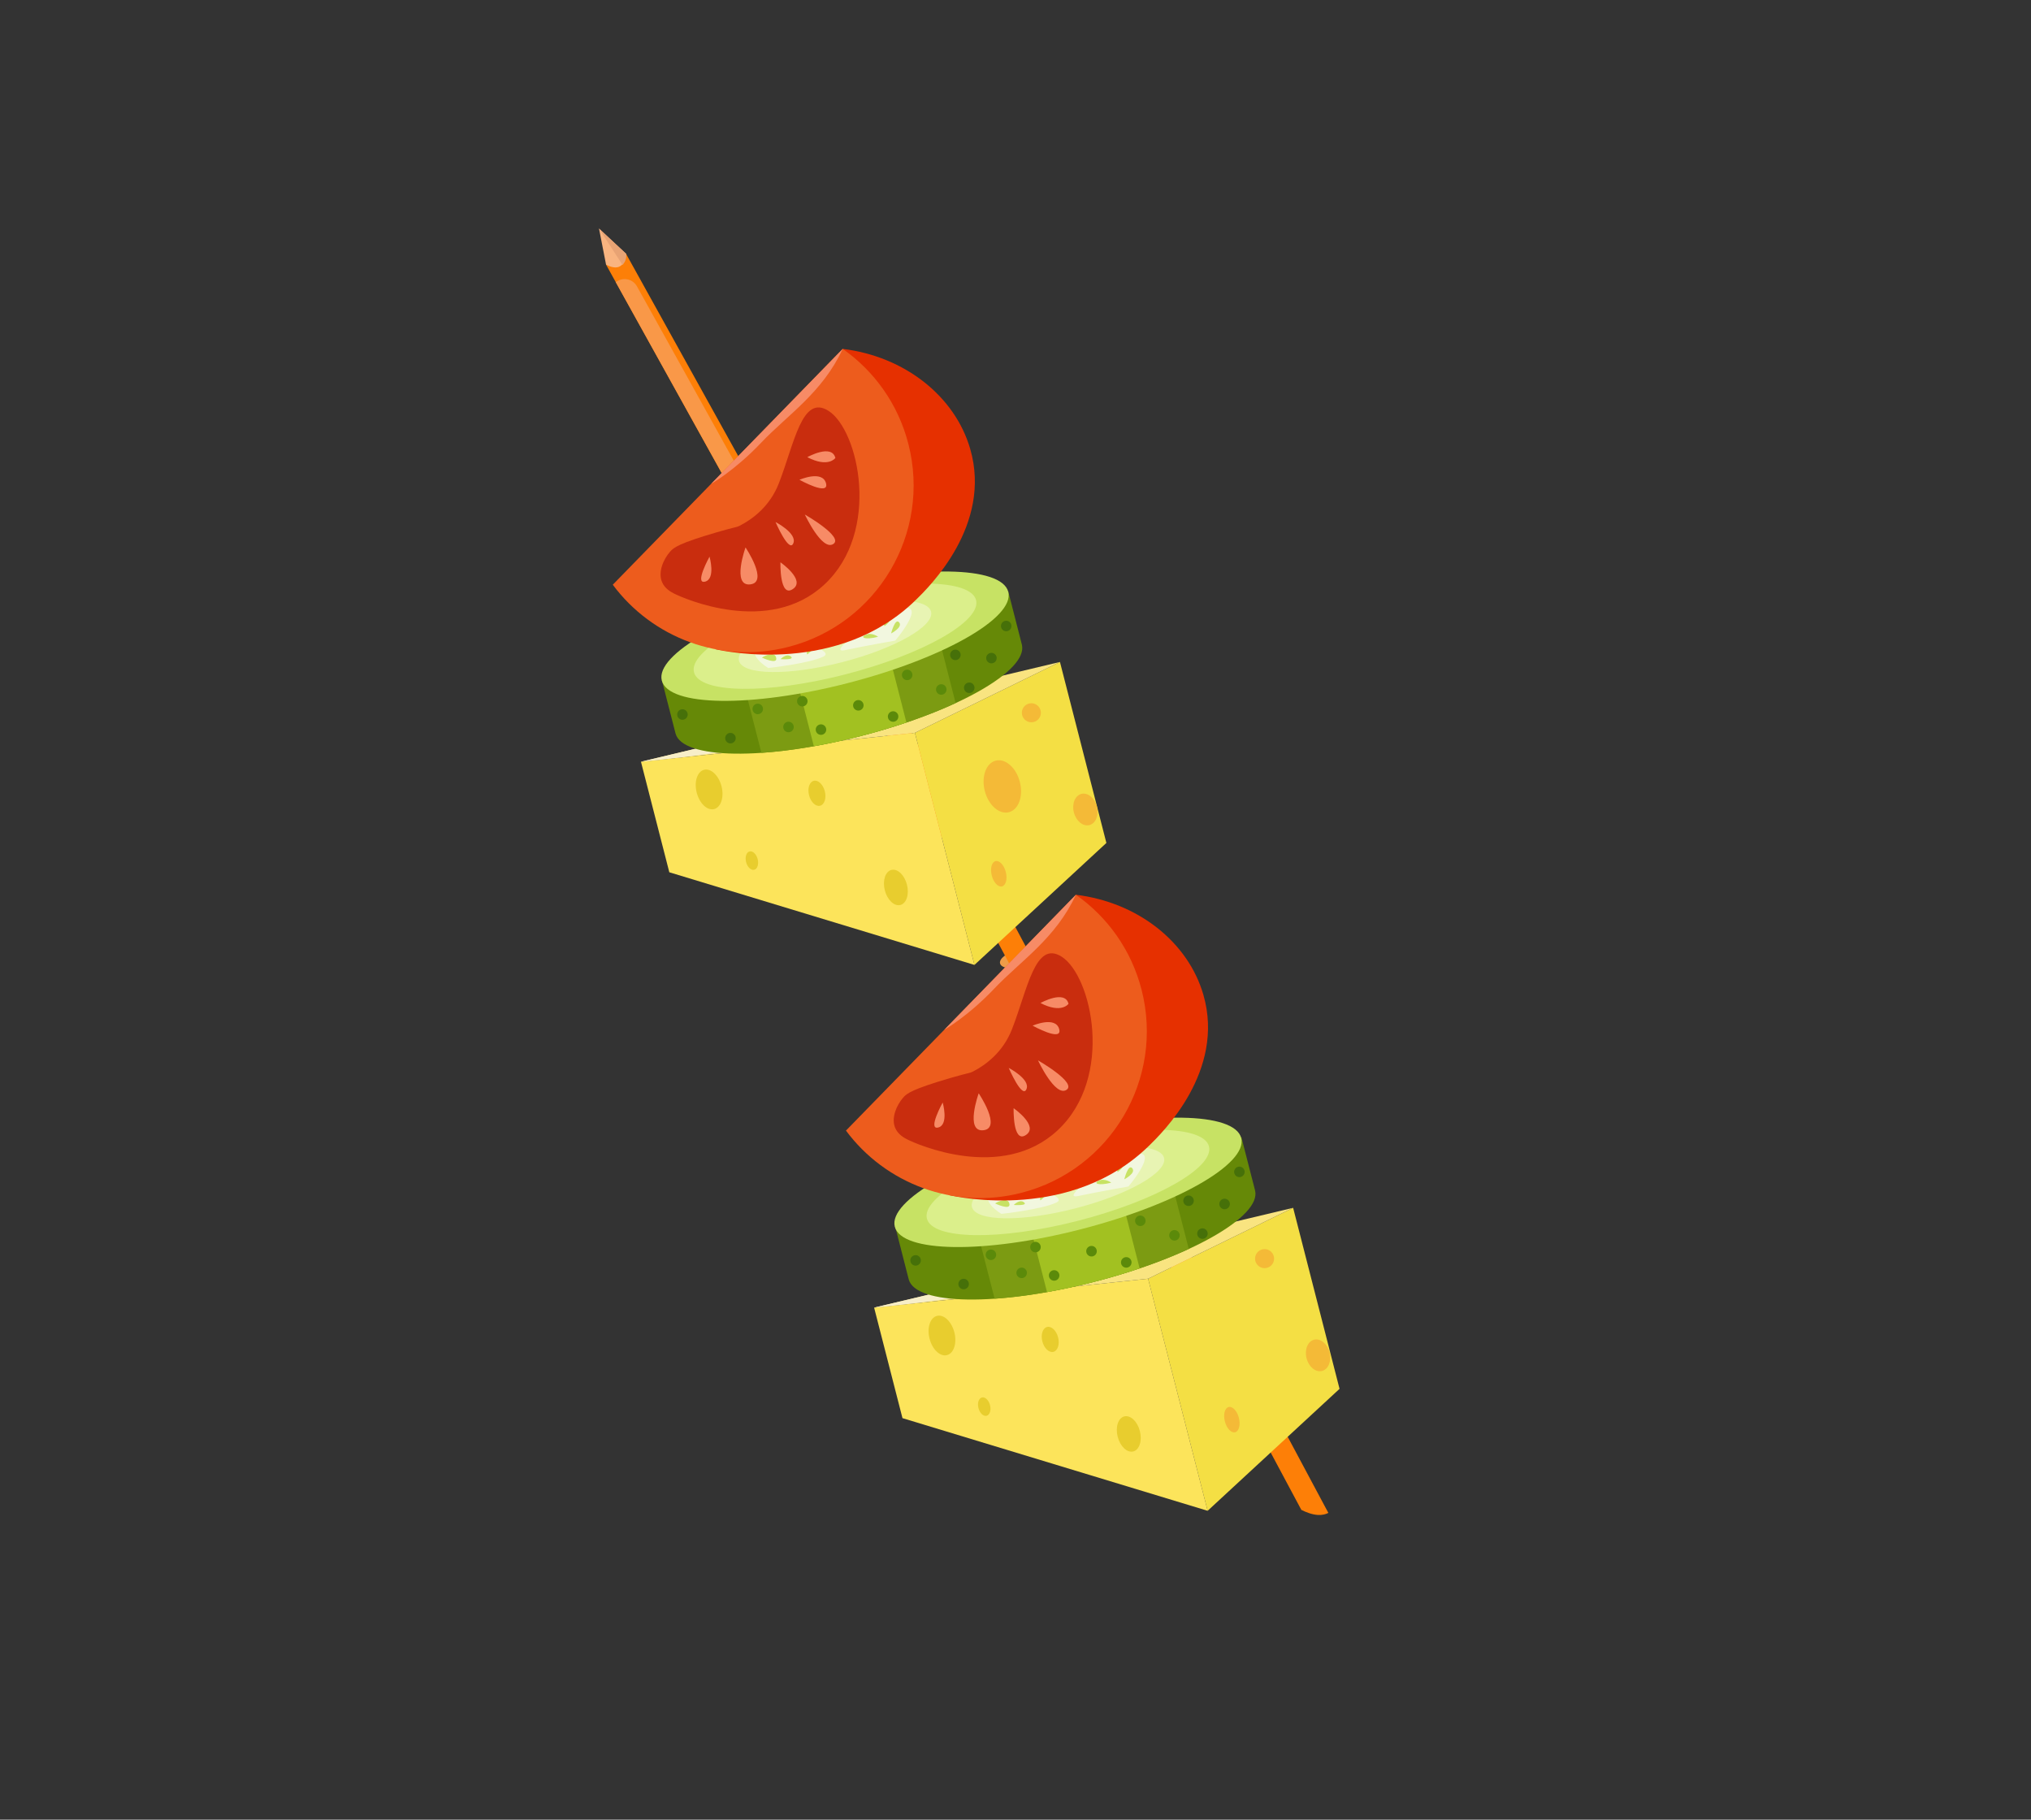 <?xml version="1.0" encoding="utf-8"?>
<!-- Generator: Adobe Illustrator 16.0.0, SVG Export Plug-In . SVG Version: 6.00 Build 0)  -->
<!DOCTYPE svg PUBLIC "-//W3C//DTD SVG 1.1//EN" "http://www.w3.org/Graphics/SVG/1.1/DTD/svg11.dtd">
<svg version="1.1" id="Layer_1" xmlns="http://www.w3.org/2000/svg" xmlns:xlink="http://www.w3.org/1999/xlink" x="0px" y="0px"
	 width="80px" height="71.667px" viewBox="0 0 80 71.667" enable-background="new 0 0 80 71.667" xml:space="preserve">
<rect x="0" y="0" width="80" height="71.667" fill="#333333" stroke="none"/>
<g>
	<g>
		<path fill="#FD7F07" d="M30.42,20.38c-0.083,0.104-0.275,0.311-0.582,0.386c-0.078,0.018-0.15,0.025-0.214,0.027
			c-1.917-3.457-3.835-6.913-5.752-10.37l0.783-0.435C26.577,13.453,28.499,16.917,30.42,20.38z"/>
		<path fill="#F9B480" d="M23.872,10.423L23.594,9l1.061,0.989C24.655,9.989,24.647,10.825,23.872,10.423z"/>
		<path fill="#F99848" d="M29.586,20.517l-0.083,0.046l-5.251-9.455l0.083-0.046c0.268-0.149,0.605-0.052,0.754,0.215l4.712,8.485
			C29.951,20.03,29.854,20.368,29.586,20.517z"/>
		<path fill="#E8A374" d="M23.594,9l0.926,1.434c0,0,0.199-0.197,0.135-0.445L23.594,9z"/>
	</g>
	
		<ellipse transform="matrix(0.969 -0.248 0.248 0.969 -8.107 11.158)" fill="#EE9C48" cx="40.181" cy="37.719" rx="0.816" ry="0.347"/>
	<path fill="#FD7F07" d="M52.323,59.585c-0.102,0.053-0.239,0.091-0.421,0.08c-0.228-0.016-0.455-0.105-0.643-0.199
		c-5.685-10.631-11.37-21.262-17.055-31.893l0.789-0.422C40.77,37.963,46.546,48.774,52.323,59.585z"/>
	<g>
		<g>
			<polygon fill="#F4DF44" points="36.038,28.862 38.383,38.003 43.58,33.199 41.751,26.071 			"/>
			<polygon fill="#FCE45B" points="36.038,28.862 25.247,30 26.364,34.354 38.383,38.003 			"/>
			<polygon fill="#F9E480" points="25.247,30 41.751,26.071 36.038,28.862 			"/>
			
				<ellipse transform="matrix(0.969 -0.248 0.248 0.969 -7.561 9.829)" fill="#E8CD2E" cx="35.274" cy="34.955" rx="0.45" ry="0.712"/>
			
				<ellipse transform="matrix(0.969 -0.249 0.249 0.969 -6.762 8.992)" fill="#E8CD2E" cx="32.162" cy="31.227" rx="0.32" ry="0.506"/>
			
				<ellipse transform="matrix(0.969 -0.248 0.248 0.969 -6.449 10.769)" fill="#F4BA37" cx="39.477" cy="30.954" rx="0.713" ry="1.048"/>
			
				<ellipse transform="matrix(0.969 -0.248 0.248 0.969 -6.572 11.619)" fill="#F4BA37" cx="42.751" cy="31.852" rx="0.468" ry="0.634"/>
			
				<ellipse transform="matrix(0.968 -0.25 0.25 0.968 -7.351 10.909)" fill="#F4BA37" cx="39.341" cy="34.441" rx="0.285" ry="0.514"/>
			<circle fill="#F4BA37" cx="40.625" cy="28.072" r="0.375"/>
			<path fill="#F7EEC9" d="M25.247,30l13.474-3.208C38.721,26.792,34.497,29.11,25.247,30z"/>
		</g>
		
			<ellipse transform="matrix(0.969 -0.249 0.249 0.969 -6.854 7.918)" fill="#E8CD2E" cx="27.91" cy="31.087" rx="0.504" ry="0.798"/>
		
			<ellipse transform="matrix(0.969 -0.249 0.249 0.969 -7.501 8.432)" fill="#E8CD2E" cx="29.598" cy="33.883" rx="0.235" ry="0.372"/>
	</g>
	<g>
		<path fill="#668907" d="M26.069,26.782l0.539,2.101c0.263,1.024,3.529,1.071,7.297,0.105c3.767-0.966,6.608-2.58,6.345-3.604
			l-0.538-2.1L26.069,26.782z"/>
		<path fill="#7C9B12" d="M29.059,26.016l0.933,3.634c1.144-0.078,2.493-0.298,3.914-0.662c1.414-0.363,2.697-0.817,3.736-1.297
			l-0.934-3.638L29.059,26.016z"/>
		<path fill="#A2C121" d="M34.707,24.567l-3.647,0.936l0.997,3.886c0.594-0.105,1.213-0.237,1.848-0.4
			c0.629-0.162,1.231-0.342,1.799-0.534L34.707,24.567z"/>
		
			<ellipse transform="matrix(0.969 -0.248 0.248 0.969 -5.188 8.956)" fill="#C7E264" cx="32.891" cy="25.033" rx="7.042" ry="1.914"/>
		
			<ellipse transform="matrix(0.969 -0.248 0.248 0.969 -5.188 8.956)" fill="#DBEF8B" cx="32.891" cy="25.033" rx="5.733" ry="1.558"/>
		
			<ellipse transform="matrix(0.969 -0.248 0.248 0.969 -5.188 8.956)" fill="#E8F4B3" cx="32.89" cy="25.033" rx="3.904" ry="1.061"/>
		<circle fill="#5B8A0A" cx="33.809" cy="27.779" r="0.207"/>
		<circle fill="#5B8A0A" cx="31.058" cy="28.632" r="0.207"/>
		<circle fill="#5B8A0A" cx="35.179" cy="28.22" r="0.207"/>
		<circle fill="#5B8A0A" cx="31.602" cy="27.616" r="0.207"/>
		<circle fill="#5B8A0A" cx="37.076" cy="27.155" r="0.207"/>
		<circle fill="#5B8A0A" cx="35.733" cy="26.581" r="0.207"/>
		<circle fill="#467009" cx="38.178" cy="27.087" r="0.207"/>
		<circle fill="#5B8A0A" cx="32.338" cy="28.735" r="0.207"/>
		<circle fill="#467009" cx="28.772" cy="29.072" r="0.207"/>
		<circle fill="#467009" cx="37.632" cy="25.792" r="0.207"/>
		<circle fill="#467009" cx="39.052" cy="25.919" r="0.207"/>
		<circle fill="#467009" cx="26.881" cy="28.141" r="0.207"/>
		<circle fill="#467009" cx="39.634" cy="24.655" r="0.207"/>
		<circle fill="#5B8A0A" cx="29.848" cy="27.921" r="0.207"/>
		<path fill="#F2F7DF" d="M35.264,25.23c0,0,1.083-1.28,0.449-1.296c-0.634-0.017-3.326,1.861-2.429,1.671
			S35.264,25.23,35.264,25.23z"/>
		<path fill="#F2F7DF" d="M33.164,24.001c0.544-0.093,0.949-0.027,1.021,0.16c0.087,0.227-0.338,0.577-0.384,0.614
			c-0.891,0.731-2.46,0.418-2.491,0.16c-0.008-0.067,0.161-0.16,0.499-0.342C32.342,24.306,32.815,24.12,33.164,24.001z"/>
		<path fill="#F2F7DF" d="M30.261,26.308c0,0-0.938-0.539-0.354-0.965c0.583-0.426,3.099,0.234,2.531,0.513
			C31.869,26.136,30.261,26.308,30.261,26.308z"/>
		<path fill="#C7E264" d="M33.421,24.126c0,0,0.703-0.066,0.416,0.271C33.55,24.733,33.421,24.126,33.421,24.126z"/>
		<path fill="#C7E264" d="M31.986,24.871c0,0,0.201,0.265,0.613,0.105C33.012,24.818,31.986,24.871,31.986,24.871z"/>
		<path fill="#C7E264" d="M33.092,24.981c0,0,0.143-0.113,0.121-0.362C33.191,24.372,32.689,24.4,33.092,24.981z"/>
		<path fill="#C7E264" d="M35.1,24.948c0,0,0.475-0.246,0.316-0.436C35.257,24.322,35.1,24.948,35.1,24.948z"/>
		<path fill="#C7E264" d="M34.587,25.08c0,0-0.248-0.186-0.488-0.08C33.859,25.107,34.074,25.211,34.587,25.08z"/>
		<path fill="#C7E264" d="M34.838,24.661c0,0,0.336-0.23,0.116-0.282C34.733,24.327,34.838,24.661,34.838,24.661z"/>
		<path fill="#C7E264" d="M30.746,25.96c0,0,0.58,0.04,0.405-0.104C30.976,25.713,30.746,25.96,30.746,25.96z"/>
		<path fill="#C7E264" d="M30.443,25.401c0,0,0.724-0.221,0.617,0.101C30.953,25.824,30.443,25.401,30.443,25.401z"/>
		<path fill="#C7E264" d="M31.792,25.775c0,0-0.086-0.433,0.15-0.349C32.178,25.511,31.792,25.775,31.792,25.775z"/>
		<path fill="#C7E264" d="M30.011,25.898c0,0,0.639,0.305,0.561,0.002C30.493,25.597,30.011,25.898,30.011,25.898z"/>
	</g>
	<path fill="#E63000" d="M33.194,13.741c2.44,0.296,4.421,1.862,5.023,3.942c0.869,3.004-1.62,5.435-2.144,5.947
		c-3.034,2.962-7.46,2.038-7.891,1.94C29.853,21.626,31.524,17.683,33.194,13.741z"/>
	<path fill="#ED5C1D" d="M24.137,23.029c1.545,2.081,4.247,3.134,6.911,2.451c3.515-0.901,5.634-4.482,4.732-7.998
		c-0.405-1.578-1.35-2.873-2.586-3.741L24.137,23.029z"/>
	<path fill="#C92D0E" d="M28.232,20.964c0.792-0.232,0.755-0.182,0.915-0.264c0.508-0.263,1.179-0.762,1.531-1.664
		c0.613-1.57,0.91-3.524,1.958-2.854c1.192,0.763,2.074,4.755-0.162,6.837c-2.19,2.041-5.56,0.544-5.925,0.357
		c-0.105-0.054-0.364-0.186-0.475-0.459c-0.16-0.392,0.057-0.892,0.324-1.194C26.54,21.561,26.747,21.399,28.232,20.964z"/>
	<path fill="#F78B66" d="M28.01,19.058c0,0,0.934-0.528,1.973-1.624c1.04-1.096,2.408-1.965,3.211-3.693L28.01,19.058z"/>
	<path fill="#F78B66" d="M29.366,21.561c0,0,0.924,1.372,0.185,1.455C28.812,23.097,29.366,21.561,29.366,21.561z"/>
	<path fill="#F78B66" d="M31.702,20.264c0,0,1.561,0.892,1.115,1.165C32.371,21.702,31.702,20.264,31.702,20.264z"/>
	<path fill="#F78B66" d="M31.799,18.005c0,0,0.965-0.539,1.106,0.032C32.905,18.037,32.628,18.437,31.799,18.005z"/>
	<path fill="#F78B66" d="M27.948,21.924c0,0,0.251,0.874-0.177,0.984C27.343,23.018,27.948,21.924,27.948,21.924z"/>
	<path fill="#F78B66" d="M30.548,20.56c0,0,0.867,0.449,0.699,0.84C31.079,21.792,30.548,20.56,30.548,20.56z"/>
	<path fill="#F78B66" d="M31.49,18.896c0,0,0.9-0.393,1.045,0.134C32.679,19.557,31.49,18.896,31.49,18.896z"/>
	<path fill="#F78B66" d="M30.741,22.146c0,0,1.014,0.706,0.486,1.056C30.699,23.552,30.741,22.146,30.741,22.146z"/>
	<polygon fill="#F4DF44" points="45.223,50.361 47.568,59.502 52.764,54.699 50.936,47.57 	"/>
	<polygon fill="#FCE45B" points="45.223,50.361 34.431,51.5 35.548,55.853 47.568,59.502 	"/>
	<polygon fill="#F9E480" points="34.431,51.5 50.936,47.57 45.223,50.361 	"/>
	
		<ellipse transform="matrix(0.969 -0.248 0.248 0.969 -12.618 12.797)" fill="#E8CD2E" cx="44.458" cy="56.453" rx="0.451" ry="0.712"/>
	
		<ellipse transform="matrix(0.969 -0.249 0.249 0.969 -11.826 11.956)" fill="#E8CD2E" cx="41.347" cy="52.726" rx="0.32" ry="0.505"/>
	
		<ellipse transform="matrix(0.969 -0.247 0.247 0.969 -11.586 14.51)" fill="#F4BA37" cx="51.936" cy="53.351" rx="0.468" ry="0.635"/>
	
		<ellipse transform="matrix(0.968 -0.25 0.25 0.968 -12.434 13.893)" fill="#F4BA37" cx="48.525" cy="55.94" rx="0.285" ry="0.513"/>
	<circle fill="#F4BA37" cx="49.811" cy="49.571" r="0.375"/>
	<path fill="#F7EEC9" d="M34.431,51.5l13.475-3.207C47.906,48.292,43.682,50.609,34.431,51.5z"/>
	
		<ellipse transform="matrix(0.969 -0.248 0.248 0.969 -11.883 10.842)" fill="#E8CD2E" cx="37.095" cy="52.586" rx="0.504" ry="0.797"/>
	
		<ellipse transform="matrix(0.968 -0.251 0.251 0.968 -12.674 11.524)" fill="#E8CD2E" cx="38.783" cy="55.382" rx="0.235" ry="0.372"/>
	<g>
		<path fill="#668907" d="M35.254,48.281l0.539,2.102c0.262,1.023,3.53,1.07,7.296,0.104c3.769-0.966,6.608-2.58,6.347-3.604
			l-0.54-2.101L35.254,48.281z"/>
		<path fill="#7C9B12" d="M38.244,47.514l0.933,3.635c1.144-0.078,2.492-0.298,3.912-0.663c1.415-0.361,2.698-0.816,3.736-1.297
			l-0.934-3.637L38.244,47.514z"/>
		<path fill="#A2C121" d="M43.893,46.066l-3.647,0.936l0.996,3.887c0.595-0.106,1.214-0.239,1.848-0.402
			c0.631-0.16,1.231-0.341,1.8-0.533L43.893,46.066z"/>
		
			<ellipse transform="matrix(0.969 -0.248 0.248 0.969 -10.242 11.913)" fill="#C7E264" cx="42.075" cy="46.531" rx="7.041" ry="1.915"/>
		
			<ellipse transform="matrix(0.969 -0.248 0.248 0.969 -10.245 11.917)" fill="#DBEF8B" cx="42.075" cy="46.532" rx="5.733" ry="1.559"/>
		
			<ellipse transform="matrix(0.969 -0.248 0.248 0.969 -10.243 11.915)" fill="#E8F4B3" cx="42.075" cy="46.532" rx="3.904" ry="1.061"/>
		<circle fill="#5B8A0A" cx="42.994" cy="49.278" r="0.208"/>
		<circle fill="#5B8A0A" cx="40.243" cy="50.131" r="0.207"/>
		<circle fill="#5B8A0A" cx="44.363" cy="49.719" r="0.208"/>
		<circle fill="#5B8A0A" cx="40.787" cy="49.116" r="0.207"/>
		<circle fill="#5B8A0A" cx="46.261" cy="48.653" r="0.207"/>
		<circle fill="#5B8A0A" cx="44.917" cy="48.08" r="0.207"/>
		<circle fill="#467009" cx="47.363" cy="48.585" r="0.207"/>
		<circle fill="#5B8A0A" cx="41.522" cy="50.233" r="0.207"/>
		<circle fill="#467009" cx="37.957" cy="50.571" r="0.207"/>
		<circle fill="#467009" cx="46.816" cy="47.291" r="0.207"/>
		<circle fill="#467009" cx="48.236" cy="47.418" r="0.208"/>
		<circle fill="#467009" cx="36.065" cy="49.64" r="0.207"/>
		<circle fill="#467009" cx="48.819" cy="46.154" r="0.207"/>
		<circle fill="#5B8A0A" cx="39.032" cy="49.419" r="0.207"/>
		<path fill="#F2F7DF" d="M44.448,46.73c0,0,1.083-1.281,0.449-1.297c-0.634-0.018-3.326,1.86-2.429,1.672
			C43.365,46.916,44.448,46.73,44.448,46.73z"/>
		<path fill="#F2F7DF" d="M42.349,45.5c0.545-0.094,0.95-0.028,1.021,0.158c0.087,0.228-0.339,0.578-0.384,0.616
			c-0.891,0.729-2.462,0.417-2.493,0.158c-0.006-0.067,0.162-0.158,0.5-0.342C41.526,45.804,42,45.619,42.349,45.5z"/>
		<path fill="#F2F7DF" d="M39.445,47.807c0,0-0.938-0.539-0.354-0.966c0.583-0.426,3.098,0.234,2.531,0.514
			C41.054,47.634,39.445,47.807,39.445,47.807z"/>
		<path fill="#C7E264" d="M42.605,45.625c0,0,0.703-0.067,0.416,0.27C42.735,46.232,42.605,45.625,42.605,45.625z"/>
		<path fill="#C7E264" d="M41.171,46.371c0,0,0.202,0.264,0.613,0.104C42.196,46.316,41.171,46.371,41.171,46.371z"/>
		<path fill="#C7E264" d="M42.276,46.48c0,0,0.143-0.114,0.121-0.361C42.376,45.871,41.872,45.9,42.276,46.48z"/>
		<path fill="#C7E264" d="M44.285,46.447c0,0,0.475-0.246,0.314-0.436C44.441,45.821,44.285,46.447,44.285,46.447z"/>
		<path fill="#C7E264" d="M43.771,46.579c0,0-0.247-0.186-0.488-0.08C43.044,46.605,43.259,46.709,43.771,46.579z"/>
		<path fill="#C7E264" d="M44.021,46.159c0,0,0.337-0.229,0.116-0.281C43.919,45.826,44.021,46.159,44.021,46.159z"/>
		<path fill="#C7E264" d="M39.931,47.458c0,0,0.58,0.039,0.404-0.104C40.161,47.212,39.931,47.458,39.931,47.458z"/>
		<path fill="#C7E264" d="M39.627,46.9c0,0,0.725-0.222,0.618,0.102C40.139,47.324,39.627,46.9,39.627,46.9z"/>
		<path fill="#C7E264" d="M40.978,47.275c0,0-0.087-0.434,0.149-0.35C41.361,47.009,40.978,47.275,40.978,47.275z"/>
		<path fill="#C7E264" d="M39.195,47.397c0,0,0.64,0.305,0.562,0.001C39.678,47.096,39.195,47.397,39.195,47.397z"/>
	</g>
	<path fill="#E63000" d="M42.379,35.24c2.439,0.295,4.422,1.862,5.022,3.941c0.87,3.005-1.62,5.436-2.144,5.946
		c-3.034,2.964-7.459,2.038-7.891,1.94C39.038,43.125,40.708,39.182,42.379,35.24z"/>
	<path fill="#ED5C1D" d="M33.322,44.528c1.544,2.082,4.246,3.135,6.91,2.451c3.516-0.902,5.635-4.482,4.734-7.998
		c-0.405-1.578-1.351-2.873-2.587-3.741L33.322,44.528z"/>
	<path fill="#C92D0E" d="M37.416,42.462c0.792-0.231,0.756-0.182,0.915-0.263c0.508-0.264,1.179-0.764,1.531-1.665
		c0.614-1.569,0.911-3.524,1.958-2.854c1.191,0.762,2.074,4.755-0.161,6.837c-2.19,2.04-5.561,0.545-5.925,0.357
		c-0.105-0.054-0.364-0.186-0.476-0.459c-0.16-0.392,0.057-0.892,0.323-1.192C35.725,43.06,35.932,42.898,37.416,42.462z"/>
	<path fill="#F78B66" d="M37.195,40.557c0,0,0.933-0.528,1.973-1.625c1.04-1.095,2.409-1.964,3.211-3.692L37.195,40.557z"/>
	<path fill="#F78B66" d="M38.55,43.059c0,0,0.925,1.372,0.186,1.455C37.997,44.596,38.55,43.059,38.55,43.059z"/>
	<path fill="#F78B66" d="M40.886,41.762c0,0,1.562,0.893,1.116,1.165C41.556,43.201,40.886,41.762,40.886,41.762z"/>
	<path fill="#F78B66" d="M40.984,39.503c0,0,0.964-0.538,1.104,0.031C42.089,39.535,41.813,39.935,40.984,39.503z"/>
	<path fill="#F78B66" d="M37.132,43.422c0,0,0.251,0.875-0.176,0.984C36.528,44.516,37.132,43.422,37.132,43.422z"/>
	<path fill="#F78B66" d="M39.733,42.059c0,0,0.866,0.447,0.697,0.839C40.263,43.291,39.733,42.059,39.733,42.059z"/>
	<path fill="#F78B66" d="M40.674,40.395c0,0,0.902-0.392,1.046,0.135C41.863,41.055,40.674,40.395,40.674,40.395z"/>
	<path fill="#F78B66" d="M39.926,43.646c0,0,1.012,0.705,0.484,1.056C39.884,45.05,39.926,43.646,39.926,43.646z"/>
</g>
</svg>
